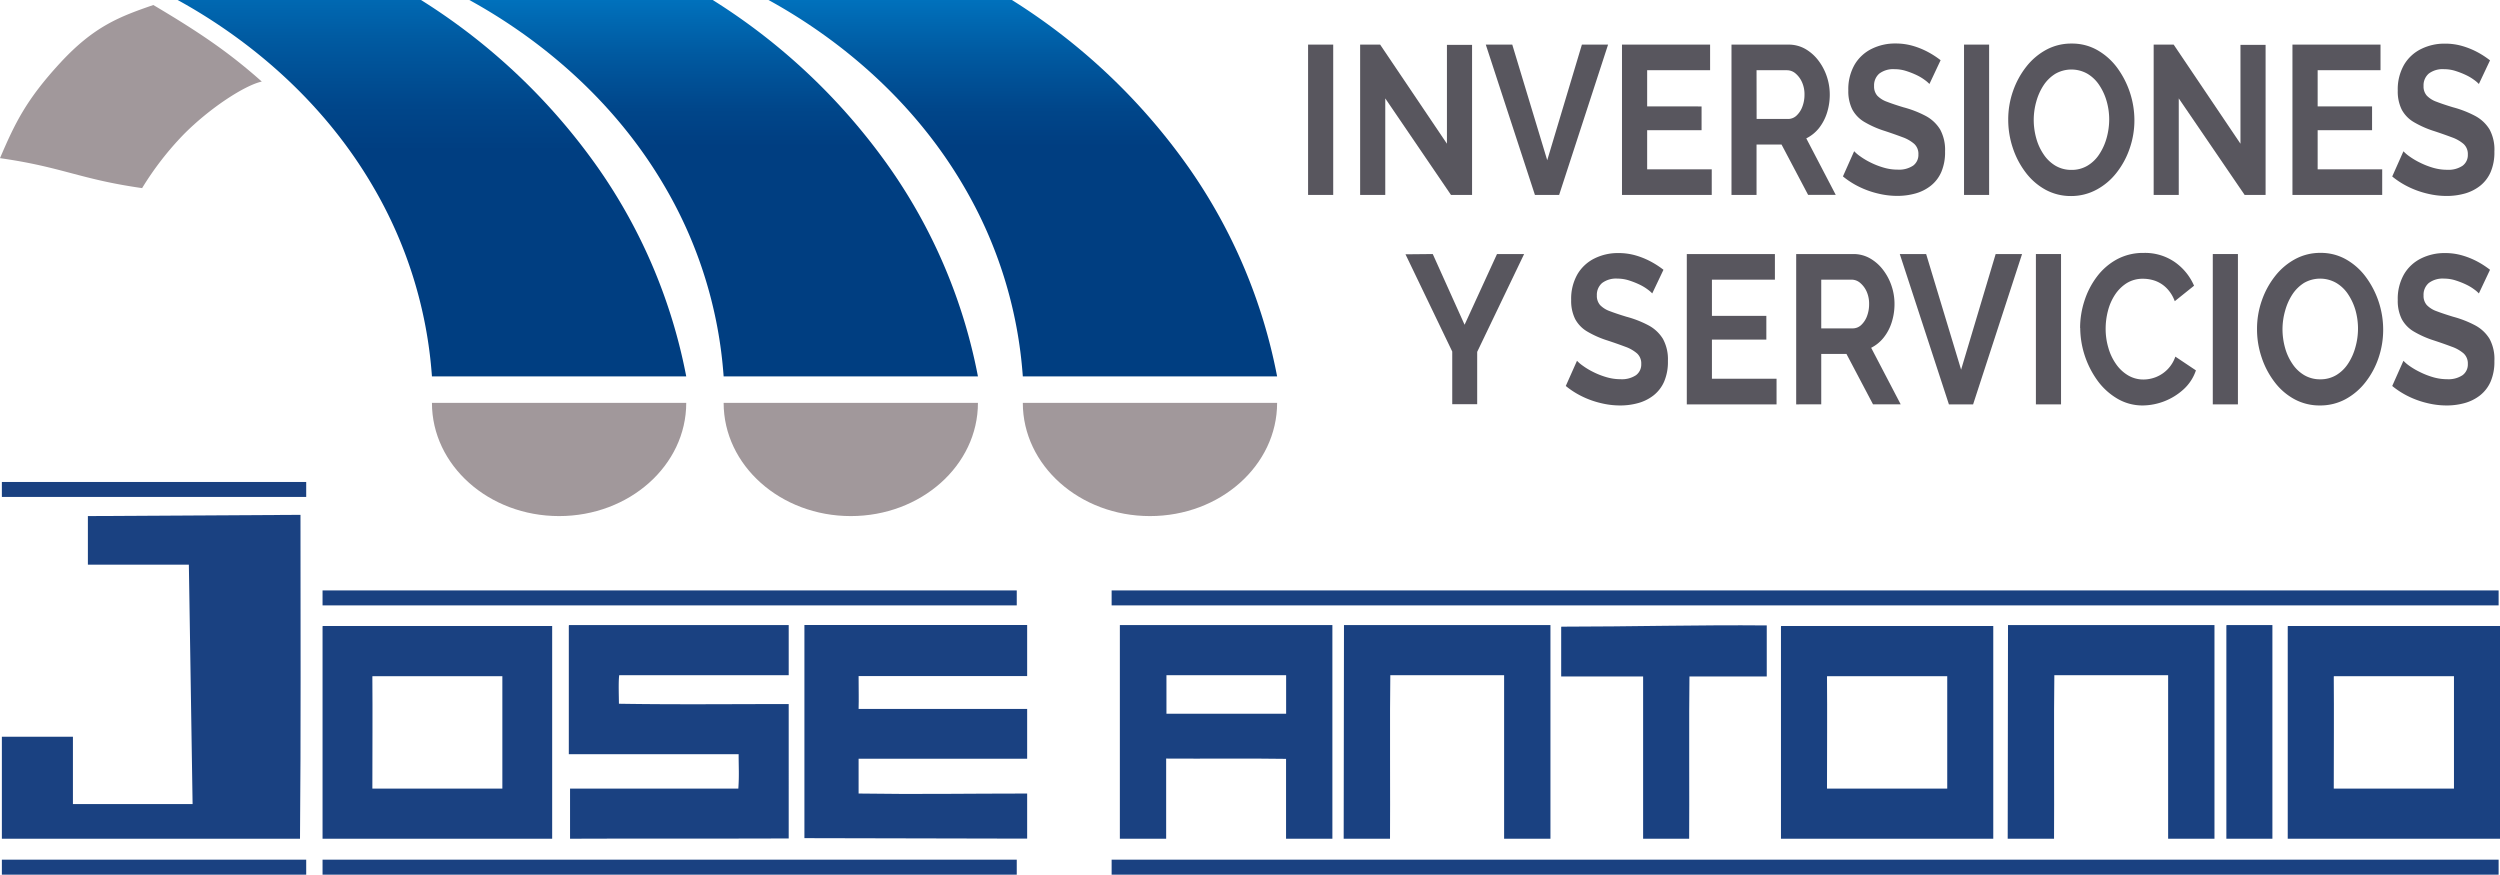 <svg xmlns="http://www.w3.org/2000/svg" xmlns:xlink="http://www.w3.org/1999/xlink" viewBox="0 0 668.5 233.88"><defs><style>.cls-1{fill:url(#Degradado_sin_nombre_6);}.cls-2{fill:#a1989b;}.cls-3{fill:url(#Degradado_sin_nombre_6-2);}.cls-4{fill:url(#Degradado_sin_nombre_6-3);}.cls-5{fill:#58565e;}.cls-6{fill:#1a4181;}.cls-7{fill:none;stroke:#1a4181;stroke-miterlimit:10;stroke-width:4px;}</style><linearGradient id="Degradado_sin_nombre_6" x1="115.5" y1="113.39" x2="115.5" y2="-6.34" gradientUnits="userSpaceOnUse"><stop offset="0.61" stop-color="#003e81"/><stop offset="0.71" stop-color="#00468a"/><stop offset="0.86" stop-color="#005aa1"/><stop offset="1" stop-color="#0071bc"/></linearGradient><linearGradient id="Degradado_sin_nombre_6-2" x1="193.5" y1="100.61" x2="193.5" y2="0" xlink:href="#Degradado_sin_nombre_6"/><linearGradient id="Degradado_sin_nombre_6-3" x1="273.5" y1="100.61" x2="273.5" y2="0" xlink:href="#Degradado_sin_nombre_6"/></defs><g id="Capa_2" data-name="Capa 2"><g id="Capa_1-2" data-name="Capa 1"><path class="cls-1" d="M47.5,0h65.08A164.7,164.7,0,0,1,160,45a144.66,144.66,0,0,1,23.5,55.65h-68A116.57,116.57,0,0,0,100,50.3C83.54,21.83,59.19,6.43,47.5,0Z"/><path class="cls-2" d="M183.5,107.73c0,16.72-15.22,30.27-34,30.27s-34-13.55-34-30.27"/><path class="cls-3" d="M125.5,0h65.08A164.7,164.7,0,0,1,238,45a144.66,144.66,0,0,1,23.5,55.65h-68A116.57,116.57,0,0,0,178,50.3C161.54,21.83,137.19,6.43,125.5,0Z"/><path class="cls-2" d="M261.5,107.73c0,16.72-15.22,30.27-34,30.27s-34-13.55-34-30.27"/><path class="cls-4" d="M205.5,0h65.08A164.7,164.7,0,0,1,318,45a144.66,144.66,0,0,1,23.5,55.65h-68A116.57,116.57,0,0,0,258,50.3C241.54,21.83,217.19,6.43,205.5,0Z"/><path class="cls-2" d="M341.5,107.73c0,16.72-15.22,30.27-34,30.27s-34-13.55-34-30.27"/><path class="cls-2" d="M0,42.29c4-9.35,7-15.58,16-25.37C25.13,7,32,4.45,41,1.34,53,8.46,61,13.8,70,21.81c-4.56,1-14,7.13-21,14.25A81.76,81.76,0,0,0,38,50.3C21.33,47.93,16.67,44.66,0,42.29Z"/><path class="cls-5" d="M349.78,52.13V11.93h6.72v40.2Z"/><path class="cls-5" d="M370.42,26.31V52.13H363.7V11.93h5.35l17.86,26.5V12h6.72V52.13H388Z"/><path class="cls-5" d="M404.38,11.93l9.35,30.92L423,11.93H430l-13.09,40.2h-6.47l-13.14-40.2Z"/><path class="cls-5" d="M457.72,45.28v6.85h-24V11.93h23.56v6.85H440.45v9.68H455v6.35H440.45V45.28Z"/><path class="cls-5" d="M463,52.13V11.93h15.28a8.94,8.94,0,0,1,4.41,1.13,11.7,11.7,0,0,1,3.5,3.06,14.8,14.8,0,0,1,2.29,4.3,15.29,15.29,0,0,1,.8,4.87,16,16,0,0,1-.75,4.9,12.8,12.8,0,0,1-2.17,4.11A10.12,10.12,0,0,1,483,37l7.88,15.11h-7.39l-7.11-13.47H469.7V52.13Zm6.72-20.32h8.42a3.26,3.26,0,0,0,2.23-.88,6.2,6.2,0,0,0,1.56-2.35,8.84,8.84,0,0,0,.59-3.29,7.77,7.77,0,0,0-.69-3.37,6.48,6.48,0,0,0-1.72-2.29,3.53,3.53,0,0,0-2.27-.85H469.7Z"/><path class="cls-5" d="M515.93,22.46a8.84,8.84,0,0,0-1.24-1.07,12.92,12.92,0,0,0-2.19-1.31,21.77,21.77,0,0,0-2.8-1.1,10.09,10.09,0,0,0-3.07-.48,6.2,6.2,0,0,0-4.11,1.18A4.16,4.16,0,0,0,501.13,23,3.71,3.71,0,0,0,502,25.6a6.78,6.78,0,0,0,2.63,1.63q1.75.68,4.38,1.47A28,28,0,0,1,514.93,31a10.07,10.07,0,0,1,3.85,3.6,11.37,11.37,0,0,1,1.33,5.89,13.39,13.39,0,0,1-1,5.49,9.53,9.53,0,0,1-2.82,3.69,11.69,11.69,0,0,1-4.09,2.06,17.85,17.85,0,0,1-4.87.65,21.6,21.6,0,0,1-5.15-.63,23.76,23.76,0,0,1-5-1.78,22.07,22.07,0,0,1-4.38-2.8l3-6.74a9.81,9.81,0,0,0,1.56,1.33,18.74,18.74,0,0,0,2.72,1.64,20.54,20.54,0,0,0,3.51,1.39,13.23,13.23,0,0,0,3.84.57,6.8,6.8,0,0,0,4.14-1.07,3.55,3.55,0,0,0,1.41-3,3.61,3.61,0,0,0-1.12-2.82,9.83,9.83,0,0,0-3.11-1.78c-1.33-.5-2.91-1.06-4.72-1.66a26,26,0,0,1-5.46-2.4,8.64,8.64,0,0,1-3.26-3.35,10.89,10.89,0,0,1-1.07-5.08,13.22,13.22,0,0,1,1.68-6.91,10.88,10.88,0,0,1,4.55-4.22,14,14,0,0,1,6.38-1.44,16.44,16.44,0,0,1,4.6.62,20.77,20.77,0,0,1,4.06,1.64,23.57,23.57,0,0,1,3.41,2.21Z"/><path class="cls-5" d="M525.18,52.13V11.93h6.71v40.2Z"/><path class="cls-5" d="M553.84,52.42a14.1,14.1,0,0,1-6.89-1.7,16.68,16.68,0,0,1-5.3-4.62,22.41,22.41,0,0,1-3.43-6.56A23.68,23.68,0,0,1,537,32a22.83,22.83,0,0,1,1.29-7.67,22.49,22.49,0,0,1,3.55-6.51,17.17,17.17,0,0,1,5.36-4.53A14,14,0,0,1,554,11.65a13.59,13.59,0,0,1,6.83,1.75,17.17,17.17,0,0,1,5.29,4.7,23.81,23.81,0,0,1,4.62,14,22.89,22.89,0,0,1-1.27,7.61,21.75,21.75,0,0,1-3.53,6.51,16.83,16.83,0,0,1-5.35,4.51A14.2,14.2,0,0,1,553.84,52.42ZM543.82,32a18.36,18.36,0,0,0,.68,5,14.42,14.42,0,0,0,2,4.33,9.85,9.85,0,0,0,3.16,3,8.29,8.29,0,0,0,4.26,1.1,8.16,8.16,0,0,0,4.33-1.16,9.7,9.7,0,0,0,3.16-3.12,15.23,15.23,0,0,0,1.93-4.36A18.56,18.56,0,0,0,564,32a17.78,17.78,0,0,0-.7-5,15.17,15.17,0,0,0-2-4.3,9.71,9.71,0,0,0-3.16-3,8.66,8.66,0,0,0-8.57.05,10.27,10.27,0,0,0-3.14,3.09,15.25,15.25,0,0,0-1.92,4.3A18.15,18.15,0,0,0,543.82,32Z"/><path class="cls-5" d="M582.6,26.31V52.13h-6.71V11.93h5.35l17.86,26.5V12h6.72V52.13h-5.6Z"/><path class="cls-5" d="M637,45.28v6.85H613V11.93h23.55v6.85H619.74v9.68h14.55v6.35H619.74V45.28Z"/><path class="cls-5" d="M662.85,22.46a8.28,8.28,0,0,0-1.24-1.07,12.92,12.92,0,0,0-2.19-1.31,21.77,21.77,0,0,0-2.8-1.1,10,10,0,0,0-3.06-.48,6.16,6.16,0,0,0-4.11,1.18A4.13,4.13,0,0,0,648.06,23a3.66,3.66,0,0,0,.88,2.59,6.81,6.81,0,0,0,2.62,1.63q1.76.68,4.38,1.47A28.09,28.09,0,0,1,661.86,31a10,10,0,0,1,3.84,3.6A11.36,11.36,0,0,1,667,40.53,13.39,13.39,0,0,1,666,46a9.53,9.53,0,0,1-2.82,3.69,11.77,11.77,0,0,1-4.09,2.06,17.9,17.9,0,0,1-4.87.65,21.68,21.68,0,0,1-5.16-.63,23.68,23.68,0,0,1-5-1.78,22.07,22.07,0,0,1-4.38-2.8l3-6.74a10.11,10.11,0,0,0,1.55,1.33A19.46,19.46,0,0,0,647,43.44a20.75,20.75,0,0,0,3.5,1.39,13.35,13.35,0,0,0,3.85.57,6.78,6.78,0,0,0,4.13-1.07,3.54,3.54,0,0,0,1.42-3,3.65,3.65,0,0,0-1.12-2.82,9.89,9.89,0,0,0-3.12-1.78c-1.33-.5-2.9-1.06-4.72-1.66a26.16,26.16,0,0,1-5.45-2.4,8.57,8.57,0,0,1-3.26-3.35,10.89,10.89,0,0,1-1.07-5.08,13.22,13.22,0,0,1,1.68-6.91,10.83,10.83,0,0,1,4.55-4.22,14,14,0,0,1,6.37-1.44,16.34,16.34,0,0,1,4.6.62,20.86,20.86,0,0,1,4.07,1.64,23.46,23.46,0,0,1,3.4,2.21Z"/><path class="cls-5" d="M383.12,67.93l8.51,18.91,8.67-18.91h7.25L395,94.09v14h-6.67V94l-12.5-26Z"/><path class="cls-5" d="M441.81,78.46a8.84,8.84,0,0,0-1.24-1.07,12.92,12.92,0,0,0-2.19-1.31,22.36,22.36,0,0,0-2.8-1.1,10.09,10.09,0,0,0-3.07-.48,6.2,6.2,0,0,0-4.11,1.18A4.16,4.16,0,0,0,427,79a3.71,3.71,0,0,0,.88,2.59,6.78,6.78,0,0,0,2.63,1.63q1.75.67,4.38,1.47A28,28,0,0,1,440.81,87a10.07,10.07,0,0,1,3.85,3.6A11.37,11.37,0,0,1,446,96.53a13.39,13.39,0,0,1-1,5.49,9.53,9.53,0,0,1-2.82,3.69,11.69,11.69,0,0,1-4.09,2.06,17.85,17.85,0,0,1-4.87.65,21.54,21.54,0,0,1-5.15-.63,23.76,23.76,0,0,1-5-1.78,22.07,22.07,0,0,1-4.38-2.8l3-6.74a9.81,9.81,0,0,0,1.56,1.33,18.74,18.74,0,0,0,2.72,1.64,20.54,20.54,0,0,0,3.51,1.39,13.23,13.23,0,0,0,3.84.57,6.8,6.8,0,0,0,4.14-1.07,3.55,3.55,0,0,0,1.41-3,3.61,3.61,0,0,0-1.12-2.82,9.83,9.83,0,0,0-3.11-1.78c-1.33-.5-2.91-1.06-4.72-1.66a26,26,0,0,1-5.46-2.4,8.64,8.64,0,0,1-3.26-3.35,10.89,10.89,0,0,1-1.07-5.08,13.22,13.22,0,0,1,1.68-6.91,10.88,10.88,0,0,1,4.55-4.22,14,14,0,0,1,6.38-1.44,16.44,16.44,0,0,1,4.6.62,20.77,20.77,0,0,1,4.06,1.64,23.57,23.57,0,0,1,3.41,2.21Z"/><path class="cls-5" d="M475.05,101.28v6.85h-24V67.93h23.56v6.85H457.77v9.68h14.55v6.35H457.77v10.47Z"/><path class="cls-5" d="M480.3,108.13V67.93h15.28A8.94,8.94,0,0,1,500,69.06a11.58,11.58,0,0,1,3.5,3.06,14.56,14.56,0,0,1,2.29,4.3,15,15,0,0,1,.8,4.87,16,16,0,0,1-.75,4.9,12.6,12.6,0,0,1-2.17,4.11A10.12,10.12,0,0,1,500.35,93l7.89,15.11h-7.4l-7.1-13.47H487v13.47ZM487,87.81h8.42a3.28,3.28,0,0,0,2.24-.88,6.2,6.2,0,0,0,1.56-2.35,9,9,0,0,0,.58-3.29,7.92,7.92,0,0,0-.68-3.37,6.5,6.5,0,0,0-1.73-2.29,3.5,3.5,0,0,0-2.26-.85H487Z"/><path class="cls-5" d="M515.05,67.93l9.35,30.92,9.24-30.92h7.06l-13.09,40.2h-6.47L508,67.93Z"/><path class="cls-5" d="M544.4,108.13V67.93h6.72v40.2Z"/><path class="cls-5" d="M556.22,87.69a23.44,23.44,0,0,1,1.15-7.22A21.71,21.71,0,0,1,560.7,74a16.6,16.6,0,0,1,5.36-4.65,14.74,14.74,0,0,1,7.2-1.72,14,14,0,0,1,8.25,2.43,14.91,14.91,0,0,1,5.18,6.34l-5.16,4.14a9.62,9.62,0,0,0-2.29-3.6,8.29,8.29,0,0,0-3-1.87,9.9,9.9,0,0,0-3.17-.53,8.07,8.07,0,0,0-4.4,1.18,10.49,10.49,0,0,0-3.14,3.12,14.1,14.1,0,0,0-1.87,4.3,19,19,0,0,0-.61,4.76,17.8,17.8,0,0,0,.73,5.12,14.3,14.3,0,0,0,2.07,4.36,10.32,10.32,0,0,0,3.21,3,8,8,0,0,0,4.11,1.1,9.31,9.31,0,0,0,3.26-.62,9,9,0,0,0,5.26-5.5l5.5,3.68a12,12,0,0,1-3.34,5.1A16.5,16.5,0,0,1,573,108.42a13.23,13.23,0,0,1-6.77-1.79,17.53,17.53,0,0,1-5.28-4.75,24.36,24.36,0,0,1-4.7-14.19Z"/><path class="cls-5" d="M591.7,108.13V67.93h6.72v40.2Z"/><path class="cls-5" d="M620.37,108.42a14.1,14.1,0,0,1-6.89-1.7,16.57,16.57,0,0,1-5.3-4.62,22.41,22.41,0,0,1-3.43-6.56A23.4,23.4,0,0,1,603.53,88a22.83,22.83,0,0,1,1.29-7.67,22.25,22.25,0,0,1,3.55-6.51,17.14,17.14,0,0,1,5.35-4.53,14,14,0,0,1,6.79-1.67,13.6,13.6,0,0,1,6.84,1.75,17,17,0,0,1,5.28,4.7,23.72,23.72,0,0,1,4.63,14.05A23.15,23.15,0,0,1,636,95.76a21.75,21.75,0,0,1-3.53,6.51,16.94,16.94,0,0,1-5.35,4.51A14.2,14.2,0,0,1,620.37,108.42ZM610.34,88a18.75,18.75,0,0,0,.68,5,14.43,14.43,0,0,0,2,4.33,9.75,9.75,0,0,0,3.16,3,8.29,8.29,0,0,0,4.26,1.1,8.18,8.18,0,0,0,4.33-1.16,9.8,9.8,0,0,0,3.16-3.12,15.21,15.21,0,0,0,1.92-4.36,18.18,18.18,0,0,0,0-9.85,15.45,15.45,0,0,0-2-4.3,9.71,9.71,0,0,0-3.16-3,8.66,8.66,0,0,0-8.57,0,10.27,10.27,0,0,0-3.14,3.09,15.25,15.25,0,0,0-1.92,4.3A18.16,18.16,0,0,0,610.34,88Z"/><path class="cls-5" d="M662.85,78.46a8.28,8.28,0,0,0-1.24-1.07,12.92,12.92,0,0,0-2.19-1.31,21.77,21.77,0,0,0-2.8-1.1,10,10,0,0,0-3.06-.48,6.16,6.16,0,0,0-4.11,1.18A4.13,4.13,0,0,0,648.06,79a3.66,3.66,0,0,0,.88,2.59,6.81,6.81,0,0,0,2.62,1.63q1.76.67,4.38,1.47A28.09,28.09,0,0,1,661.86,87a10,10,0,0,1,3.84,3.6A11.36,11.36,0,0,1,667,96.53a13.39,13.39,0,0,1-1,5.49,9.53,9.53,0,0,1-2.82,3.69,11.77,11.77,0,0,1-4.09,2.06,17.9,17.9,0,0,1-4.87.65,21.68,21.68,0,0,1-5.16-.63,23.68,23.68,0,0,1-5-1.78,22.07,22.07,0,0,1-4.38-2.8l3-6.74a10.11,10.11,0,0,0,1.55,1.33A19.46,19.46,0,0,0,647,99.44a20.75,20.75,0,0,0,3.5,1.39,13.35,13.35,0,0,0,3.85.57,6.78,6.78,0,0,0,4.13-1.07,3.54,3.54,0,0,0,1.42-3,3.65,3.65,0,0,0-1.12-2.82,9.89,9.89,0,0,0-3.12-1.78c-1.33-.5-2.9-1.06-4.72-1.66a26.16,26.16,0,0,1-5.45-2.4,8.57,8.57,0,0,1-3.26-3.35,10.89,10.89,0,0,1-1.07-5.08,13.22,13.22,0,0,1,1.68-6.91,10.83,10.83,0,0,1,4.55-4.22,14,14,0,0,1,6.37-1.44,16.34,16.34,0,0,1,4.6.62,20.86,20.86,0,0,1,4.07,1.64,23.46,23.46,0,0,1,3.4,2.21Z"/><path class="cls-6" d="M210.9,167.15v13.4H165.58c-.25,1.68-.08,5.87-.08,7.63,15,.25,30.32.08,45.4.08V224.2c-19.35.08-39,0-58.47.08v-13.4h45c.25-3.77.08-5.36.08-9.21H152.1V167.4a.32.32,0,0,1,.08-.25Z"/><path class="cls-6" d="M215.1,224.12v-57h59.56v13.66H229.59c0,4.44.08,5.86,0,8.79h45.07v13.32H229.59v9.3c15.66.25,29.32,0,45.07,0v12.06Z"/><path class="cls-6" d="M80.35,137.67c0,28.58.13,58.29-.13,86.61H.5V197h19v18h32l-1-64h-27V138"/><path class="cls-6" d="M147.65,167.4v56.88H86.25V167.65c0-.16,0-.25.08-.25ZM99.57,210.88h34.76V180.81H99.65c-.08,0-.08.08-.08.16C99.65,190.94,99.57,200.91,99.57,210.88Z"/><line class="cls-7" x1="86.25" y1="159.88" x2="271.88" y2="159.88"/><line class="cls-7" x1="86.25" y1="231.88" x2="271.88" y2="231.88"/><line class="cls-7" x1="0.5" y1="231.88" x2="81.88" y2="231.88"/><line class="cls-7" x1="0.5" y1="130.88" x2="81.88" y2="130.88"/><path class="cls-6" d="M536.94,167.15h55.21v57.13H579.76V180.55H549.33c-.16,8.13,0,35.52-.08,43.73H536.86Z"/><path class="cls-6" d="M607.64,167.15v57.13H595.33V167.4a.32.32,0,0,1,.08-.25Z"/><path class="cls-6" d="M668.5,167.4v56.88H611.74V167.65c0-.16,0-.25.08-.25Zm-44.45,43.48h32.14V180.81H624.13c-.08,0-.08.08-.08.16C624.13,190.94,624.05,200.91,624.05,210.88Z"/><path class="cls-6" d="M356.28,224.28H343.89V202.92c-10.53-.17-21.37,0-32.06-.08v21.44H299.45V167.15h56.83Zm-44.37-33.42h32V180.55h-32Z"/><path class="cls-6" d="M359.38,167.15h55.21v57.13H402.2V180.55H371.77c-.16,8.13,0,35.52-.08,43.73H359.3Z"/><path class="cls-6" d="M472.43,167.24v13.65H451.76c-.15,8.38,0,35-.08,43.39H439.37V180.89H417.46V167.82c0-.17,0-.25.08-.25C435.81,167.57,454.31,167.07,472.43,167.24Z"/><path class="cls-6" d="M533,167.4v56.88H476.23V167.65c0-.16,0-.25.08-.25Zm-44.45,43.48h32.14V180.81H488.62c-.08,0-.08.08-.08.16C488.62,190.94,488.54,200.91,488.54,210.88Z"/><line class="cls-7" x1="297.25" y1="159.88" x2="668.13" y2="159.88"/><line class="cls-7" x1="297.25" y1="231.88" x2="668.13" y2="231.88"/></g></g></svg>
